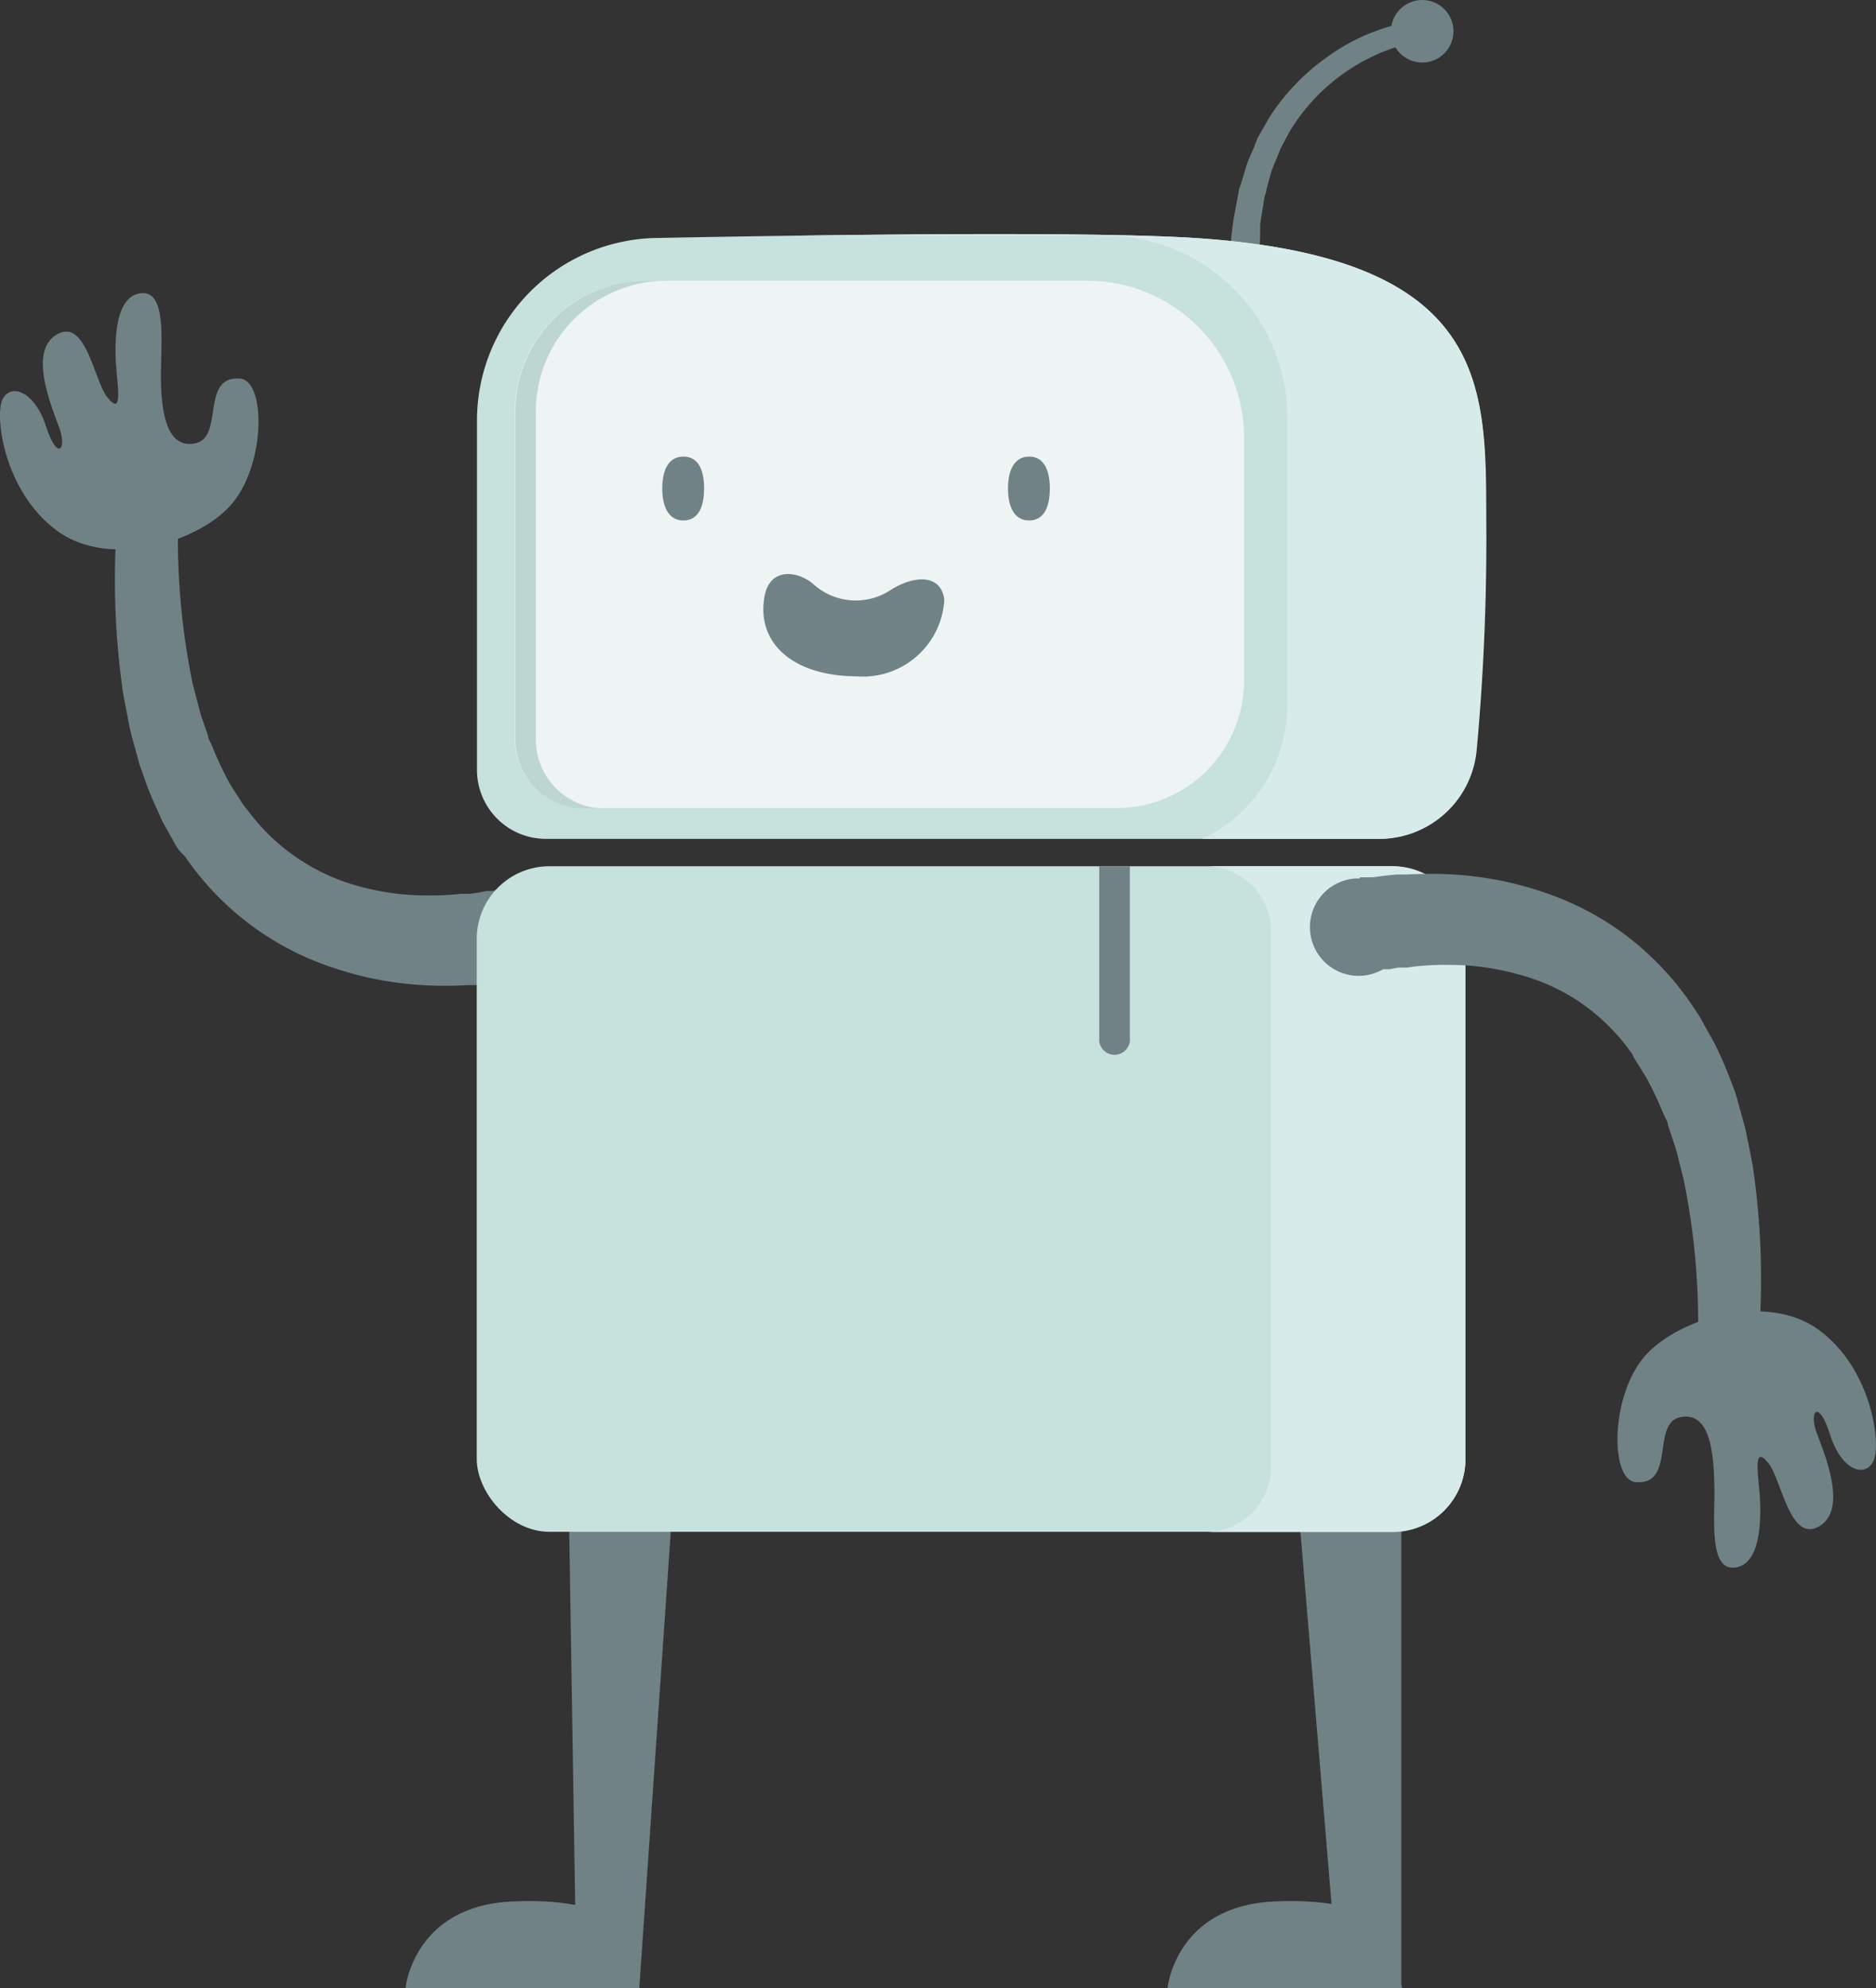 <svg xmlns="http://www.w3.org/2000/svg" viewBox="0 0 81.61 86.48"><rect x="0" y="0" width="81.61" height="86.48" fill="#333333" stroke="none"/><defs><style>.cls-1,.cls-7{fill:#718286;}.cls-2,.cls-6{fill:#c7e1dd;}.cls-2,.cls-3,.cls-5,.cls-7{fill-rule:evenodd;}.cls-3{fill:#d8ebeb;}.cls-4{fill:#edf4f3;}.cls-5{fill:#bdd6d1;}</style></defs><g id="Слой_2" data-name="Слой 2"><g id="Слой_1-2" data-name="Слой 1"><path class="cls-1" d="M60.89,2A8.44,8.44,0,0,0,56.24,5.5c-.14.2-.24.43-.37.65l-.17.33-.14.35c-.09.23-.2.46-.27.69l-.2.73c0,.12-.07.24-.09.37L54.94,9l-.12.75c0,.5,0,1-.08,1.52v.07a.6.6,0,0,1-.65.57.62.62,0,0,1-.58-.65h0c0-.55.07-1.1.14-1.65l.15-.82.08-.41c0-.13.07-.27.11-.4l.24-.8c.09-.26.22-.52.32-.77L54.71,6l.21-.37c.14-.24.27-.49.43-.72a9.45,9.45,0,0,1,2.33-2.39,8.73,8.73,0,0,1,3-1.43.44.44,0,0,1,.54.32.45.45,0,0,1-.31.53Z"/><path class="cls-2" d="M60,36.49H23.75a3,3,0,0,1-3-3V18.29a7.94,7.94,0,0,1,7.94-7.94s17.45-.37,23.25,0c13.32.85,12.68,6.83,12.68,12.82,0,3.8-.2,7.09-.42,9.44A4.25,4.25,0,0,1,60,36.49Z"/><path class="cls-3" d="M51.93,10.35c-3.55-.23-11.46-.18-17.07-.1H48.11A7.92,7.92,0,0,1,56,18.17v12.5a6.43,6.43,0,0,1-3.71,5.82H60a4.25,4.25,0,0,0,4.24-3.88c.22-2.35.43-5.64.42-9.44C64.61,17.18,65.25,11.2,51.93,10.35Z"/><circle class="cls-1" cx="61.87" cy="1.36" r="1.36"/><path class="cls-1" d="M22.45,42.78l-.1,0-.07,0-.14,0-.27,0-.5.07-.5,0-.5,0a16.35,16.35,0,0,1-2,0,14.81,14.81,0,0,1-3.92-.77,12.53,12.53,0,0,1-6.39-4.81L7.8,37l-.14-.2-.12-.22-.48-.86c-.26-.6-.55-1.18-.75-1.79l-.16-.45A3.53,3.53,0,0,1,6,33l-.25-.91a9.4,9.4,0,0,1-.2-.92l-.18-.92A34.29,34.29,0,0,1,5.07,23a1.34,1.34,0,0,1,2.67.07v0a31.5,31.5,0,0,0,.63,6.62l.2.78c.07.26.13.53.22.78l.26.75c0,.13.09.25.14.37l.15.36a15.11,15.11,0,0,0,.68,1.4l.41.64.1.16.11.15.23.29a8.85,8.85,0,0,0,4.75,3.18,11,11,0,0,0,2.94.4,12.55,12.55,0,0,0,1.5-.07l.38,0,.36-.05.36-.07.16,0,.08,0h0a2.12,2.12,0,0,1,1.21,4.07l-.16,0Z"/><polygon class="cls-1" points="60.96 60.67 60.96 86.48 58.23 86.48 56.03 60.14 60.96 60.67"/><path class="cls-1" d="M61,86.48H50.79s.34-3.58,4.65-3.77S60.17,84,60.17,84Z"/><polygon class="cls-1" points="29.59 60.67 27.81 86.48 25.08 86.48 24.66 60.14 29.59 60.67"/><path class="cls-1" d="M27.81,86.48H17.64s.34-3.58,4.65-3.77S27,84,27,84Z"/><path class="cls-4" d="M28.11,12.21H47.29A6.83,6.83,0,0,1,54.12,19V29.6a5.55,5.55,0,0,1-5.55,5.55H25.4a3,3,0,0,1-3-3V17.9A5.69,5.69,0,0,1,28.11,12.21Z"/><path class="cls-5" d="M23.31,32.17V17.9A5.69,5.69,0,0,1,29,12.21h-.89a5.69,5.69,0,0,0-5.69,5.69V32.17a3,3,0,0,0,3,3h.89A3,3,0,0,1,23.31,32.17Z"/><rect class="cls-6" x="20.74" y="37.68" width="43.01" height="28.95" rx="3.16"/><path class="cls-3" d="M60.59,37.68H52.46a2.84,2.84,0,0,1,2.84,2.84V63.8a2.84,2.84,0,0,1-2.84,2.84h8.13a3.17,3.17,0,0,0,3.16-3.17V40.85A3.17,3.17,0,0,0,60.59,37.68Z"/><path class="cls-7" d="M30.63,21.25c0,.77-.24,1.39-.9,1.39s-.92-.62-.92-1.39.25-1.39.92-1.39S30.63,20.48,30.63,21.25Z"/><path class="cls-7" d="M45.67,21.25c0,.77-.24,1.39-.9,1.39s-.92-.62-.92-1.39.26-1.39.92-1.39S45.67,20.48,45.67,21.25Z"/><path class="cls-7" d="M33.23,26.14c.15-1.55,1.53-1.32,2.21-.68a2.75,2.75,0,0,0,3.31.2c1.1-.69,2.21-.64,2.33.43a3.55,3.55,0,0,1-3.82,3.33C34.5,29.4,33,28,33.23,26.14Z"/><path class="cls-1" d="M47.82,37.68v7.45a.67.67,0,1,0,1.33,0V37.68Z"/><path class="cls-1" d="M10.45,16.47c1.09.09,1.11,3.54-.26,5.32s-5.41,3-7.72,1.29-2.71-5-2.36-5.71S1.5,17,2,18.54s.91,1,.59.1-1.39-3.35-.12-4.09,1.62,2,2.19,2.72.52,0,.42-1-.2-3.31,1-3.51S7,14.89,7,16.29s.16,3.24,1.47,3S8.69,16.32,10.45,16.47Z"/><path class="cls-1" d="M59.16,38.16l.1,0,.07,0,.14,0,.26,0,.51-.07.5-.05.49,0a16.5,16.5,0,0,1,2,0,14.88,14.88,0,0,1,3.92.77,12.54,12.54,0,0,1,3.6,1.89,12.87,12.87,0,0,1,2.79,2.92l.28.42.13.2.12.22.48.86A16.18,16.18,0,0,1,75.29,47l.17.45c.05.15.1.3.14.46l.25.91c.09.3.14.61.21.92l.18.92a33.63,33.63,0,0,1,.29,7.28,1.33,1.33,0,0,1-2.66-.07v0a30.85,30.85,0,0,0-.64-6.62l-.2-.78a6.94,6.94,0,0,0-.22-.78l-.25-.75c0-.13-.09-.25-.14-.37l-.16-.36a12.94,12.94,0,0,0-.68-1.4l-.4-.64-.1-.16L71,45.84l-.22-.3a8.89,8.89,0,0,0-2.13-2A8.77,8.77,0,0,0,66,42.37a11.09,11.09,0,0,0-2.94-.4,12.72,12.72,0,0,0-1.51.07l-.37.05-.37,0-.35.07-.17,0-.07,0h-.05A2.12,2.12,0,1,1,59,38.21l.15,0Z"/><path class="cls-1" d="M71.15,64.47c-1.08-.09-1.1-3.54.27-5.32s5.41-3,7.72-1.29,2.71,5,2.35,5.71-1.38.41-1.88-1.17-.92-1-.59-.1,1.39,3.35.12,4.09-1.63-2-2.2-2.73-.52.05-.42,1,.21,3.32-1,3.52-.91-2.14-.94-3.54-.17-3.25-1.47-3S72.92,64.62,71.15,64.47Z"/></g></g></svg>